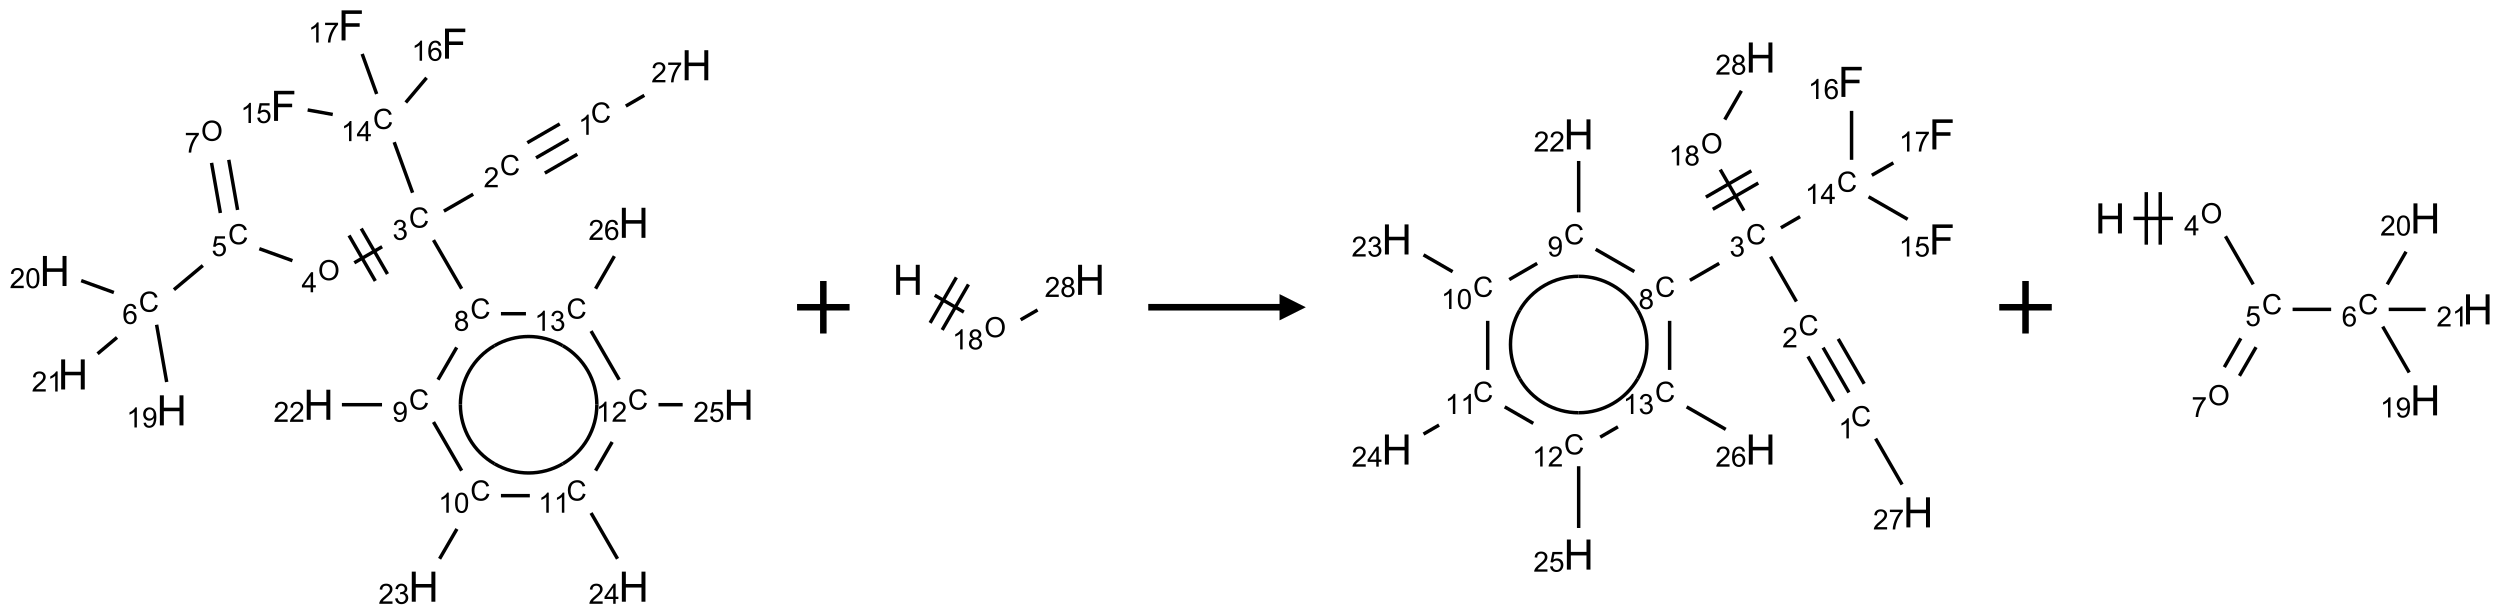 <?xml version="1.0" encoding="UTF-8"?>
<svg xmlns="http://www.w3.org/2000/svg" xmlns:xlink="http://www.w3.org/1999/xlink" width="952" height="234" viewBox="0 0 952 234">
<defs>
<g>
<g id="glyph-0-0">
<path d="M 1.332 0 L 1.332 -6.668 L 6.668 -6.668 L 6.668 0 Z M 1.5 -0.168 L 6.5 -0.168 L 6.5 -6.5 L 1.5 -6.5 Z M 1.5 -0.168 "/>
</g>
<g id="glyph-0-1">
<path d="M 6.27 -2.676 L 7.281 -2.422 C 7.07 -1.594 6.688 -0.961 6.137 -0.523 C 5.586 -0.086 4.914 0.129 4.121 0.129 C 3.297 0.129 2.629 -0.039 2.113 -0.371 C 1.598 -0.707 1.203 -1.191 0.934 -1.828 C 0.664 -2.465 0.531 -3.145 0.531 -3.875 C 0.531 -4.672 0.684 -5.363 0.988 -5.957 C 1.293 -6.547 1.723 -6.996 2.285 -7.305 C 2.844 -7.613 3.461 -7.766 4.137 -7.766 C 4.898 -7.766 5.543 -7.57 6.062 -7.184 C 6.582 -6.793 6.945 -6.246 7.152 -5.543 L 6.156 -5.309 C 5.98 -5.863 5.723 -6.266 5.387 -6.52 C 5.051 -6.773 4.625 -6.902 4.113 -6.902 C 3.527 -6.902 3.039 -6.762 2.645 -6.48 C 2.25 -6.199 1.973 -5.82 1.812 -5.348 C 1.652 -4.871 1.574 -4.383 1.574 -3.879 C 1.574 -3.23 1.668 -2.664 1.855 -2.18 C 2.047 -1.695 2.34 -1.332 2.738 -1.094 C 3.137 -0.855 3.57 -0.734 4.035 -0.734 C 4.602 -0.734 5.082 -0.898 5.473 -1.223 C 5.867 -1.551 6.133 -2.035 6.27 -2.676 Z M 6.27 -2.676 "/>
</g>
<g id="glyph-0-2">
<path d="M 3.973 0 L 3.035 0 L 3.035 -5.973 C 2.809 -5.758 2.516 -5.543 2.148 -5.328 C 1.781 -5.113 1.453 -4.953 1.16 -4.844 L 1.16 -5.75 C 1.684 -5.996 2.145 -6.297 2.535 -6.645 C 2.93 -6.996 3.207 -7.336 3.371 -7.668 L 3.973 -7.668 Z M 3.973 0 "/>
</g>
<g id="glyph-0-3">
<path d="M 5.371 -0.902 L 5.371 0 L 0.324 0 C 0.316 -0.227 0.352 -0.441 0.434 -0.652 C 0.562 -0.996 0.766 -1.332 1.051 -1.668 C 1.332 -2 1.742 -2.387 2.277 -2.824 C 3.105 -3.504 3.668 -4.043 3.957 -4.441 C 4.25 -4.84 4.395 -5.215 4.395 -5.566 C 4.395 -5.938 4.262 -6.254 3.996 -6.508 C 3.73 -6.762 3.387 -6.891 2.957 -6.891 C 2.508 -6.891 2.145 -6.754 1.875 -6.484 C 1.605 -6.215 1.469 -5.84 1.465 -5.359 L 0.5 -5.457 C 0.566 -6.176 0.812 -6.727 1.246 -7.102 C 1.676 -7.477 2.254 -7.668 2.98 -7.668 C 3.711 -7.668 4.293 -7.465 4.719 -7.059 C 5.145 -6.652 5.359 -6.148 5.359 -5.547 C 5.359 -5.242 5.297 -4.941 5.172 -4.645 C 5.047 -4.352 4.84 -4.039 4.551 -3.715 C 4.262 -3.387 3.777 -2.938 3.105 -2.371 C 2.543 -1.898 2.18 -1.578 2.02 -1.41 C 1.859 -1.242 1.73 -1.07 1.625 -0.902 Z M 5.371 -0.902 "/>
</g>
<g id="glyph-0-4">
<path d="M 0.449 -2.016 L 1.387 -2.141 C 1.492 -1.609 1.676 -1.227 1.934 -0.992 C 2.191 -0.758 2.508 -0.641 2.879 -0.641 C 3.32 -0.641 3.695 -0.793 3.996 -1.098 C 4.301 -1.402 4.453 -1.781 4.453 -2.234 C 4.453 -2.664 4.312 -3.02 4.031 -3.301 C 3.75 -3.578 3.391 -3.719 2.957 -3.719 C 2.781 -3.719 2.562 -3.684 2.297 -3.613 L 2.402 -4.438 C 2.465 -4.43 2.516 -4.426 2.551 -4.426 C 2.949 -4.426 3.312 -4.531 3.629 -4.738 C 3.949 -4.949 4.109 -5.27 4.109 -5.703 C 4.109 -6.047 3.992 -6.332 3.762 -6.559 C 3.527 -6.785 3.227 -6.895 2.859 -6.895 C 2.496 -6.895 2.191 -6.781 1.949 -6.551 C 1.707 -6.324 1.547 -5.98 1.48 -5.52 L 0.543 -5.688 C 0.656 -6.316 0.918 -6.805 1.324 -7.148 C 1.73 -7.492 2.234 -7.668 2.84 -7.668 C 3.254 -7.668 3.641 -7.578 3.988 -7.398 C 4.34 -7.219 4.609 -6.977 4.793 -6.668 C 4.98 -6.359 5.074 -6.031 5.074 -5.684 C 5.074 -5.352 4.984 -5.051 4.809 -4.781 C 4.629 -4.512 4.367 -4.297 4.02 -4.137 C 4.473 -4.031 4.824 -3.816 5.074 -3.488 C 5.324 -3.16 5.449 -2.75 5.449 -2.254 C 5.449 -1.59 5.203 -1.023 4.719 -0.559 C 4.234 -0.098 3.617 0.137 2.875 0.137 C 2.203 0.137 1.648 -0.062 1.207 -0.465 C 0.762 -0.863 0.512 -1.379 0.449 -2.016 Z M 0.449 -2.016 "/>
</g>
<g id="glyph-0-5">
<path d="M 0.516 -3.719 C 0.516 -4.984 0.855 -5.977 1.535 -6.695 C 2.215 -7.414 3.094 -7.77 4.172 -7.77 C 4.875 -7.77 5.512 -7.602 6.078 -7.266 C 6.645 -6.93 7.074 -6.461 7.371 -5.855 C 7.668 -5.254 7.816 -4.57 7.816 -3.809 C 7.816 -3.035 7.66 -2.34 7.348 -1.73 C 7.035 -1.117 6.594 -0.656 6.02 -0.34 C 5.449 -0.027 4.828 0.129 4.168 0.129 C 3.449 0.129 2.805 -0.043 2.238 -0.391 C 1.672 -0.738 1.246 -1.211 0.953 -1.812 C 0.66 -2.414 0.516 -3.047 0.516 -3.719 Z M 1.559 -3.703 C 1.559 -2.781 1.805 -2.059 2.301 -1.527 C 2.793 -1 3.414 -0.734 4.16 -0.734 C 4.922 -0.734 5.547 -1 6.039 -1.535 C 6.531 -2.07 6.777 -2.828 6.777 -3.812 C 6.777 -4.434 6.672 -4.977 6.461 -5.441 C 6.25 -5.902 5.945 -6.262 5.539 -6.52 C 5.133 -6.773 4.68 -6.902 4.176 -6.902 C 3.461 -6.902 2.848 -6.656 2.332 -6.164 C 1.816 -5.672 1.559 -4.852 1.559 -3.703 Z M 1.559 -3.703 "/>
</g>
<g id="glyph-0-6">
<path d="M 3.449 0 L 3.449 -1.828 L 0.137 -1.828 L 0.137 -2.688 L 3.621 -7.637 L 4.387 -7.637 L 4.387 -2.688 L 5.418 -2.688 L 5.418 -1.828 L 4.387 -1.828 L 4.387 0 Z M 3.449 -2.688 L 3.449 -6.129 L 1.059 -2.688 Z M 3.449 -2.688 "/>
</g>
<g id="glyph-0-7">
<path d="M 0.441 -2 L 1.426 -2.082 C 1.5 -1.605 1.668 -1.242 1.934 -1.004 C 2.199 -0.762 2.52 -0.641 2.895 -0.641 C 3.348 -0.641 3.73 -0.812 4.043 -1.152 C 4.355 -1.492 4.512 -1.941 4.512 -2.504 C 4.512 -3.039 4.359 -3.461 4.059 -3.77 C 3.758 -4.078 3.367 -4.234 2.879 -4.234 C 2.578 -4.234 2.305 -4.164 2.062 -4.027 C 1.82 -3.891 1.629 -3.715 1.488 -3.496 L 0.609 -3.609 L 1.348 -7.531 L 5.145 -7.531 L 5.145 -6.637 L 2.098 -6.637 L 1.688 -4.582 C 2.145 -4.902 2.625 -5.062 3.129 -5.062 C 3.797 -5.062 4.359 -4.832 4.816 -4.371 C 5.277 -3.91 5.504 -3.312 5.504 -2.59 C 5.504 -1.898 5.305 -1.301 4.902 -0.797 C 4.41 -0.18 3.742 0.129 2.895 0.129 C 2.199 0.129 1.633 -0.062 1.195 -0.453 C 0.758 -0.844 0.504 -1.359 0.441 -2 Z M 0.441 -2 "/>
</g>
<g id="glyph-0-8">
<path d="M 5.309 -5.766 L 4.375 -5.691 C 4.293 -6.059 4.172 -6.328 4.02 -6.496 C 3.766 -6.762 3.453 -6.895 3.082 -6.895 C 2.785 -6.895 2.523 -6.812 2.297 -6.645 C 2 -6.43 1.77 -6.117 1.598 -5.703 C 1.43 -5.289 1.34 -4.703 1.332 -3.938 C 1.559 -4.281 1.836 -4.535 2.16 -4.703 C 2.488 -4.871 2.828 -4.953 3.188 -4.953 C 3.812 -4.953 4.344 -4.723 4.785 -4.262 C 5.223 -3.801 5.441 -3.207 5.441 -2.48 C 5.441 -2 5.34 -1.555 5.133 -1.145 C 4.926 -0.73 4.641 -0.418 4.281 -0.199 C 3.922 0.02 3.512 0.129 3.051 0.129 C 2.27 0.129 1.633 -0.156 1.141 -0.73 C 0.648 -1.305 0.402 -2.254 0.402 -3.574 C 0.402 -5.051 0.672 -6.121 1.219 -6.793 C 1.695 -7.375 2.336 -7.668 3.141 -7.668 C 3.742 -7.668 4.234 -7.5 4.617 -7.16 C 5 -6.824 5.23 -6.359 5.309 -5.766 Z M 1.48 -2.473 C 1.48 -2.152 1.547 -1.844 1.684 -1.547 C 1.82 -1.25 2.016 -1.027 2.262 -0.871 C 2.508 -0.719 2.766 -0.641 3.035 -0.641 C 3.434 -0.641 3.773 -0.801 4.059 -1.121 C 4.344 -1.441 4.484 -1.875 4.484 -2.422 C 4.484 -2.949 4.344 -3.367 4.062 -3.668 C 3.781 -3.973 3.426 -4.125 3 -4.125 C 2.578 -4.125 2.219 -3.973 1.922 -3.668 C 1.625 -3.363 1.48 -2.969 1.48 -2.473 Z M 1.48 -2.473 "/>
</g>
<g id="glyph-0-9">
<path d="M 0.582 -1.766 L 1.484 -1.848 C 1.562 -1.426 1.707 -1.117 1.922 -0.926 C 2.137 -0.734 2.414 -0.641 2.75 -0.641 C 3.039 -0.641 3.289 -0.707 3.508 -0.84 C 3.727 -0.973 3.902 -1.148 4.043 -1.367 C 4.18 -1.586 4.297 -1.887 4.391 -2.262 C 4.484 -2.637 4.531 -3.016 4.531 -3.406 C 4.531 -3.449 4.531 -3.512 4.527 -3.594 C 4.34 -3.297 4.082 -3.055 3.758 -2.867 C 3.434 -2.68 3.082 -2.59 2.703 -2.59 C 2.07 -2.59 1.535 -2.816 1.098 -3.277 C 0.66 -3.734 0.441 -4.34 0.441 -5.09 C 0.441 -5.863 0.672 -6.484 1.129 -6.957 C 1.586 -7.43 2.156 -7.668 2.844 -7.668 C 3.34 -7.668 3.793 -7.531 4.207 -7.266 C 4.617 -7 4.93 -6.617 5.145 -6.121 C 5.355 -5.629 5.465 -4.91 5.465 -3.973 C 5.465 -2.996 5.359 -2.223 5.145 -1.645 C 4.934 -1.066 4.617 -0.625 4.199 -0.324 C 3.781 -0.02 3.293 0.129 2.73 0.129 C 2.133 0.129 1.645 -0.035 1.266 -0.367 C 0.887 -0.699 0.66 -1.164 0.582 -1.766 Z M 4.422 -5.137 C 4.422 -5.676 4.277 -6.102 3.992 -6.418 C 3.707 -6.734 3.359 -6.891 2.957 -6.891 C 2.543 -6.891 2.18 -6.719 1.871 -6.379 C 1.562 -6.039 1.406 -5.598 1.406 -5.059 C 1.406 -4.57 1.555 -4.176 1.848 -3.871 C 2.141 -3.566 2.5 -3.418 2.934 -3.418 C 3.367 -3.418 3.723 -3.57 4.004 -3.871 C 4.281 -4.176 4.422 -4.598 4.422 -5.137 Z M 4.422 -5.137 "/>
</g>
<g id="glyph-0-10">
<path d="M 0.441 -3.766 C 0.441 -4.668 0.535 -5.395 0.723 -5.945 C 0.906 -6.496 1.184 -6.922 1.551 -7.219 C 1.918 -7.516 2.375 -7.668 2.934 -7.668 C 3.344 -7.668 3.703 -7.586 4.012 -7.418 C 4.32 -7.254 4.574 -7.016 4.777 -6.707 C 4.977 -6.395 5.137 -6.016 5.25 -5.57 C 5.363 -5.125 5.422 -4.523 5.422 -3.766 C 5.422 -2.871 5.328 -2.148 5.145 -1.598 C 4.961 -1.047 4.688 -0.621 4.32 -0.32 C 3.953 -0.02 3.492 0.129 2.934 0.129 C 2.195 0.129 1.617 -0.133 1.199 -0.66 C 0.695 -1.297 0.441 -2.332 0.441 -3.766 Z M 1.406 -3.766 C 1.406 -2.512 1.555 -1.68 1.848 -1.262 C 2.141 -0.848 2.5 -0.641 2.934 -0.641 C 3.363 -0.641 3.727 -0.848 4.02 -1.266 C 4.312 -1.684 4.457 -2.516 4.457 -3.766 C 4.457 -5.023 4.312 -5.859 4.02 -6.27 C 3.727 -6.684 3.359 -6.891 2.922 -6.891 C 2.492 -6.891 2.148 -6.707 1.891 -6.344 C 1.566 -5.879 1.406 -5.02 1.406 -3.766 Z M 1.406 -3.766 "/>
</g>
<g id="glyph-0-11">
<path d="M 0.504 -6.637 L 0.504 -7.535 L 5.449 -7.535 L 5.449 -6.809 C 4.961 -6.289 4.48 -5.602 4.004 -4.746 C 3.527 -3.887 3.156 -3.004 2.895 -2.098 C 2.707 -1.461 2.59 -0.762 2.535 0 L 1.574 0 C 1.582 -0.602 1.703 -1.328 1.926 -2.176 C 2.152 -3.027 2.477 -3.848 2.898 -4.637 C 3.32 -5.426 3.77 -6.094 4.246 -6.637 Z M 0.504 -6.637 "/>
</g>
<g id="glyph-0-12">
<path d="M 1.887 -4.141 C 1.496 -4.281 1.207 -4.484 1.02 -4.75 C 0.832 -5.016 0.738 -5.328 0.738 -5.699 C 0.738 -6.254 0.938 -6.719 1.34 -7.098 C 1.738 -7.477 2.27 -7.668 2.934 -7.668 C 3.598 -7.668 4.137 -7.473 4.543 -7.086 C 4.949 -6.699 5.152 -6.227 5.152 -5.672 C 5.152 -5.316 5.059 -5.008 4.871 -4.746 C 4.688 -4.484 4.406 -4.281 4.027 -4.141 C 4.496 -3.988 4.852 -3.742 5.098 -3.402 C 5.34 -3.062 5.465 -2.656 5.465 -2.184 C 5.465 -1.531 5.234 -0.98 4.77 -0.535 C 4.309 -0.09 3.703 0.129 2.949 0.129 C 2.195 0.129 1.586 -0.094 1.125 -0.539 C 0.664 -0.984 0.434 -1.543 0.434 -2.207 C 0.434 -2.703 0.559 -3.121 0.809 -3.457 C 1.062 -3.793 1.422 -4.02 1.887 -4.141 Z M 1.699 -5.73 C 1.699 -5.367 1.812 -5.074 2.047 -4.844 C 2.281 -4.613 2.582 -4.5 2.953 -4.5 C 3.312 -4.5 3.609 -4.613 3.84 -4.84 C 4.07 -5.066 4.188 -5.348 4.188 -5.676 C 4.188 -6.02 4.07 -6.309 3.832 -6.543 C 3.594 -6.777 3.297 -6.895 2.941 -6.895 C 2.586 -6.895 2.289 -6.781 2.051 -6.551 C 1.816 -6.324 1.699 -6.047 1.699 -5.73 Z M 1.395 -2.203 C 1.395 -1.938 1.461 -1.676 1.586 -1.426 C 1.711 -1.176 1.902 -0.984 2.152 -0.848 C 2.402 -0.711 2.672 -0.641 2.957 -0.641 C 3.406 -0.641 3.777 -0.785 4.066 -1.074 C 4.359 -1.363 4.504 -1.727 4.504 -2.172 C 4.504 -2.625 4.355 -2.996 4.055 -3.293 C 3.754 -3.586 3.379 -3.734 2.926 -3.734 C 2.484 -3.734 2.121 -3.59 1.832 -3.297 C 1.543 -3.004 1.395 -2.641 1.395 -2.203 Z M 1.395 -2.203 "/>
</g>
<g id="glyph-1-0">
<path d="M 2 0 L 2 -10 L 10 -10 L 10 0 Z M 2.25 -0.25 L 9.75 -0.25 L 9.75 -9.75 L 2.25 -9.75 Z M 2.25 -0.25 "/>
</g>
<g id="glyph-1-1">
<path d="M 1.281 0 L 1.281 -11.453 L 2.797 -11.453 L 2.797 -6.75 L 8.75 -6.75 L 8.75 -11.453 L 10.266 -11.453 L 10.266 0 L 8.75 0 L 8.75 -5.398 L 2.797 -5.398 L 2.797 0 Z M 1.281 0 "/>
</g>
<g id="glyph-1-2">
<path d="M 1.312 0 L 1.312 -11.453 L 9.039 -11.453 L 9.039 -10.102 L 2.828 -10.102 L 2.828 -6.555 L 8.203 -6.555 L 8.203 -5.203 L 2.828 -5.203 L 2.828 0 Z M 1.312 0 "/>
</g>
</g>
</defs>
<path fill="none" stroke-width="0.033" stroke-linecap="butt" stroke-linejoin="miter" stroke="rgb(0%, 0%, 0%)" stroke-opacity="1" stroke-miterlimit="10" d="M 4.892 1.082 L 4.582 1.261 " transform="matrix(40, 0, 0, 40, 20.836, 9.666)"/>
<path fill="none" stroke-width="0.033" stroke-linecap="butt" stroke-linejoin="miter" stroke="rgb(0%, 0%, 0%)" stroke-opacity="1" stroke-miterlimit="10" d="M 4.808 0.938 L 4.499 1.117 " transform="matrix(40, 0, 0, 40, 20.836, 9.666)"/>
<path fill="none" stroke-width="0.033" stroke-linecap="butt" stroke-linejoin="miter" stroke="rgb(0%, 0%, 0%)" stroke-opacity="1" stroke-miterlimit="10" d="M 4.975 1.227 L 4.666 1.406 " transform="matrix(40, 0, 0, 40, 20.836, 9.666)"/>
<path fill="none" stroke-width="0.033" stroke-linecap="butt" stroke-linejoin="miter" stroke="rgb(0%, 0%, 0%)" stroke-opacity="1" stroke-miterlimit="10" d="M 3.984 1.607 L 3.705 1.768 " transform="matrix(40, 0, 0, 40, 20.836, 9.666)"/>
<path fill="none" stroke-width="0.033" stroke-linecap="butt" stroke-linejoin="miter" stroke="rgb(0%, 0%, 0%)" stroke-opacity="1" stroke-miterlimit="10" d="M 3.117 2.107 L 2.852 2.26 " transform="matrix(40, 0, 0, 40, 20.836, 9.666)"/>
<path fill="none" stroke-width="0.033" stroke-linecap="butt" stroke-linejoin="miter" stroke="rgb(0%, 0%, 0%)" stroke-opacity="1" stroke-miterlimit="10" d="M 2.802 2 L 3.052 2.433 " transform="matrix(40, 0, 0, 40, 20.836, 9.666)"/>
<path fill="none" stroke-width="0.033" stroke-linecap="butt" stroke-linejoin="miter" stroke="rgb(0%, 0%, 0%)" stroke-opacity="1" stroke-miterlimit="10" d="M 2.918 1.934 L 3.168 2.367 " transform="matrix(40, 0, 0, 40, 20.836, 9.666)"/>
<path fill="none" stroke-width="0.033" stroke-linecap="butt" stroke-linejoin="miter" stroke="rgb(0%, 0%, 0%)" stroke-opacity="1" stroke-miterlimit="10" d="M 2.263 2.24 L 1.948 2.126 " transform="matrix(40, 0, 0, 40, 20.836, 9.666)"/>
<path fill="none" stroke-width="0.033" stroke-linecap="butt" stroke-linejoin="miter" stroke="rgb(0%, 0%, 0%)" stroke-opacity="1" stroke-miterlimit="10" d="M 1.41 2.286 L 1.135 2.516 " transform="matrix(40, 0, 0, 40, 20.836, 9.666)"/>
<path fill="none" stroke-width="0.033" stroke-linecap="butt" stroke-linejoin="miter" stroke="rgb(0%, 0%, 0%)" stroke-opacity="1" stroke-miterlimit="10" d="M 0.97 2.85 L 1.066 3.395 " transform="matrix(40, 0, 0, 40, 20.836, 9.666)"/>
<path fill="none" stroke-width="0.033" stroke-linecap="butt" stroke-linejoin="miter" stroke="rgb(0%, 0%, 0%)" stroke-opacity="1" stroke-miterlimit="10" d="M 0.563 2.543 L 0.252 2.43 " transform="matrix(40, 0, 0, 40, 20.836, 9.666)"/>
<path fill="none" stroke-width="0.033" stroke-linecap="butt" stroke-linejoin="miter" stroke="rgb(0%, 0%, 0%)" stroke-opacity="1" stroke-miterlimit="10" d="M 0.593 2.971 L 0.408 3.126 " transform="matrix(40, 0, 0, 40, 20.836, 9.666)"/>
<path fill="none" stroke-width="0.033" stroke-linecap="butt" stroke-linejoin="miter" stroke="rgb(0%, 0%, 0%)" stroke-opacity="1" stroke-miterlimit="10" d="M 1.741 1.757 L 1.657 1.28 " transform="matrix(40, 0, 0, 40, 20.836, 9.666)"/>
<path fill="none" stroke-width="0.033" stroke-linecap="butt" stroke-linejoin="miter" stroke="rgb(0%, 0%, 0%)" stroke-opacity="1" stroke-miterlimit="10" d="M 1.577 1.786 L 1.493 1.309 " transform="matrix(40, 0, 0, 40, 20.836, 9.666)"/>
<path fill="none" stroke-width="0.033" stroke-linecap="butt" stroke-linejoin="miter" stroke="rgb(0%, 0%, 0%)" stroke-opacity="1" stroke-miterlimit="10" d="M 3.606 2.044 L 3.874 2.507 " transform="matrix(40, 0, 0, 40, 20.836, 9.666)"/>
<path fill="none" stroke-width="0.033" stroke-linecap="butt" stroke-linejoin="miter" stroke="rgb(0%, 0%, 0%)" stroke-opacity="1" stroke-miterlimit="10" d="M 3.827 3.066 L 3.649 3.373 " transform="matrix(40, 0, 0, 40, 20.836, 9.666)"/>
<path fill="none" stroke-width="0.033" stroke-linecap="butt" stroke-linejoin="miter" stroke="rgb(0%, 0%, 0%)" stroke-opacity="1" stroke-miterlimit="10" d="M 3.116 3.611 L 2.734 3.611 " transform="matrix(40, 0, 0, 40, 20.836, 9.666)"/>
<path fill="none" stroke-width="0.033" stroke-linecap="butt" stroke-linejoin="miter" stroke="rgb(0%, 0%, 0%)" stroke-opacity="1" stroke-miterlimit="10" d="M 3.606 3.776 L 3.874 4.239 " transform="matrix(40, 0, 0, 40, 20.836, 9.666)"/>
<path fill="none" stroke-width="0.033" stroke-linecap="butt" stroke-linejoin="miter" stroke="rgb(0%, 0%, 0%)" stroke-opacity="1" stroke-miterlimit="10" d="M 3.829 4.794 L 3.664 5.078 " transform="matrix(40, 0, 0, 40, 20.836, 9.666)"/>
<path fill="none" stroke-width="0.033" stroke-linecap="butt" stroke-linejoin="miter" stroke="rgb(0%, 0%, 0%)" stroke-opacity="1" stroke-miterlimit="10" d="M 4.248 4.477 L 4.523 4.477 " transform="matrix(40, 0, 0, 40, 20.836, 9.666)"/>
<path fill="none" stroke-width="0.033" stroke-linecap="butt" stroke-linejoin="miter" stroke="rgb(0%, 0%, 0%)" stroke-opacity="1" stroke-miterlimit="10" d="M 5.106 4.642 L 5.358 5.078 " transform="matrix(40, 0, 0, 40, 20.836, 9.666)"/>
<path fill="none" stroke-width="0.033" stroke-linecap="butt" stroke-linejoin="miter" stroke="rgb(0%, 0%, 0%)" stroke-opacity="1" stroke-miterlimit="10" d="M 5.149 4.239 L 5.307 3.966 " transform="matrix(40, 0, 0, 40, 20.836, 9.666)"/>
<path fill="none" stroke-width="0.033" stroke-linecap="butt" stroke-linejoin="miter" stroke="rgb(0%, 0%, 0%)" stroke-opacity="1" stroke-miterlimit="10" d="M 5.748 3.611 L 5.978 3.611 " transform="matrix(40, 0, 0, 40, 20.836, 9.666)"/>
<path fill="none" stroke-width="0.033" stroke-linecap="butt" stroke-linejoin="miter" stroke="rgb(0%, 0%, 0%)" stroke-opacity="1" stroke-miterlimit="10" d="M 5.374 3.373 L 5.106 2.91 " transform="matrix(40, 0, 0, 40, 20.836, 9.666)"/>
<path fill="none" stroke-width="0.033" stroke-linecap="butt" stroke-linejoin="miter" stroke="rgb(0%, 0%, 0%)" stroke-opacity="1" stroke-miterlimit="10" d="M 4.486 2.745 L 4.248 2.745 " transform="matrix(40, 0, 0, 40, 20.836, 9.666)"/>
<path fill="none" stroke-width="0.033" stroke-linecap="butt" stroke-linejoin="miter" stroke="rgb(0%, 0%, 0%)" stroke-opacity="1" stroke-miterlimit="10" d="M 5.149 2.507 L 5.328 2.197 " transform="matrix(40, 0, 0, 40, 20.836, 9.666)"/>
<path fill="none" stroke-width="0.033" stroke-linecap="butt" stroke-linejoin="miter" stroke="rgb(0%, 0%, 0%)" stroke-opacity="1" stroke-miterlimit="10" d="M 3.407 1.593 L 3.232 1.112 " transform="matrix(40, 0, 0, 40, 20.836, 9.666)"/>
<path fill="none" stroke-width="0.033" stroke-linecap="butt" stroke-linejoin="miter" stroke="rgb(0%, 0%, 0%)" stroke-opacity="1" stroke-miterlimit="10" d="M 2.647 0.848 L 2.408 0.805 " transform="matrix(40, 0, 0, 40, 20.836, 9.666)"/>
<path fill="none" stroke-width="0.033" stroke-linecap="butt" stroke-linejoin="miter" stroke="rgb(0%, 0%, 0%)" stroke-opacity="1" stroke-miterlimit="10" d="M 3.342 0.734 L 3.54 0.499 " transform="matrix(40, 0, 0, 40, 20.836, 9.666)"/>
<path fill="none" stroke-width="0.033" stroke-linecap="butt" stroke-linejoin="miter" stroke="rgb(0%, 0%, 0%)" stroke-opacity="1" stroke-miterlimit="10" d="M 3.065 0.653 L 2.927 0.272 " transform="matrix(40, 0, 0, 40, 20.836, 9.666)"/>
<path fill="none" stroke-width="0.033" stroke-linecap="butt" stroke-linejoin="miter" stroke="rgb(0%, 0%, 0%)" stroke-opacity="1" stroke-miterlimit="10" d="M 5.437 0.768 L 5.613 0.666 " transform="matrix(40, 0, 0, 40, 20.836, 9.666)"/>
<path fill="none" stroke-width="0.033" stroke-linecap="butt" stroke-linejoin="miter" stroke="rgb(0%, 0%, 0%)" stroke-opacity="1" stroke-miterlimit="10" d="M 3.862 3.611 C 3.862 3.379 3.986 3.165 4.187 3.049 " transform="matrix(40, 0, 0, 40, 20.836, 9.666)"/>
<path fill="none" stroke-width="0.033" stroke-linecap="butt" stroke-linejoin="miter" stroke="rgb(0%, 0%, 0%)" stroke-opacity="1" stroke-miterlimit="10" d="M 4.187 4.174 C 3.986 4.058 3.862 3.844 3.862 3.611 " transform="matrix(40, 0, 0, 40, 20.836, 9.666)"/>
<path fill="none" stroke-width="0.033" stroke-linecap="butt" stroke-linejoin="miter" stroke="rgb(0%, 0%, 0%)" stroke-opacity="1" stroke-miterlimit="10" d="M 4.836 4.174 C 4.635 4.29 4.388 4.29 4.187 4.174 " transform="matrix(40, 0, 0, 40, 20.836, 9.666)"/>
<path fill="none" stroke-width="0.033" stroke-linecap="butt" stroke-linejoin="miter" stroke="rgb(0%, 0%, 0%)" stroke-opacity="1" stroke-miterlimit="10" d="M 5.161 3.611 C 5.161 3.844 5.037 4.058 4.836 4.174 " transform="matrix(40, 0, 0, 40, 20.836, 9.666)"/>
<path fill="none" stroke-width="0.033" stroke-linecap="butt" stroke-linejoin="miter" stroke="rgb(0%, 0%, 0%)" stroke-opacity="1" stroke-miterlimit="10" d="M 4.836 3.049 C 5.037 3.165 5.161 3.379 5.161 3.611 " transform="matrix(40, 0, 0, 40, 20.836, 9.666)"/>
<path fill="none" stroke-width="0.033" stroke-linecap="butt" stroke-linejoin="miter" stroke="rgb(0%, 0%, 0%)" stroke-opacity="1" stroke-miterlimit="10" d="M 4.187 3.049 C 4.388 2.933 4.635 2.933 4.836 3.049 " transform="matrix(40, 0, 0, 40, 20.836, 9.666)"/>
<g fill="rgb(0%, 0%, 0%)" fill-opacity="1">
<use xlink:href="#glyph-0-1" x="224.984" y="46.688"/>
</g>
<g fill="rgb(0%, 0%, 0%)" fill-opacity="1">
<use xlink:href="#glyph-0-2" x="220.203" y="51.32"/>
</g>
<g fill="rgb(0%, 0%, 0%)" fill-opacity="1">
<use xlink:href="#glyph-0-1" x="190.344" y="66.688"/>
</g>
<g fill="rgb(0%, 0%, 0%)" fill-opacity="1">
<use xlink:href="#glyph-0-3" x="184.172" y="71.32"/>
</g>
<g fill="rgb(0%, 0%, 0%)" fill-opacity="1">
<use xlink:href="#glyph-0-1" x="155.703" y="86.688"/>
</g>
<g fill="rgb(0%, 0%, 0%)" fill-opacity="1">
<use xlink:href="#glyph-0-4" x="149.449" y="91.32"/>
</g>
<g fill="rgb(0%, 0%, 0%)" fill-opacity="1">
<use xlink:href="#glyph-0-5" x="121.074" y="106.691"/>
</g>
<g fill="rgb(0%, 0%, 0%)" fill-opacity="1">
<use xlink:href="#glyph-0-6" x="114.84" y="111.289"/>
</g>
<g fill="rgb(0%, 0%, 0%)" fill-opacity="1">
<use xlink:href="#glyph-0-1" x="86.848" y="93.004"/>
</g>
<g fill="rgb(0%, 0%, 0%)" fill-opacity="1">
<use xlink:href="#glyph-0-7" x="80.539" y="97.508"/>
</g>
<g fill="rgb(0%, 0%, 0%)" fill-opacity="1">
<use xlink:href="#glyph-0-1" x="52.832" y="118.719"/>
</g>
<g fill="rgb(0%, 0%, 0%)" fill-opacity="1">
<use xlink:href="#glyph-0-8" x="46.586" y="123.352"/>
</g>
<g fill="rgb(0%, 0%, 0%)" fill-opacity="1">
<use xlink:href="#glyph-1-1" x="59.598" y="161.992"/>
</g>
<g fill="rgb(0%, 0%, 0%)" fill-opacity="1">
<use xlink:href="#glyph-0-2" x="48.148" y="162.785"/>
<use xlink:href="#glyph-0-9" x="54.081" y="162.785"/>
</g>
<g fill="rgb(0%, 0%, 0%)" fill-opacity="1">
<use xlink:href="#glyph-1-1" x="15.062" y="108.918"/>
</g>
<g fill="rgb(0%, 0%, 0%)" fill-opacity="1">
<use xlink:href="#glyph-0-3" x="3.656" y="109.711"/>
<use xlink:href="#glyph-0-10" x="9.589" y="109.711"/>
</g>
<g fill="rgb(0%, 0%, 0%)" fill-opacity="1">
<use xlink:href="#glyph-1-1" x="22.008" y="148.312"/>
</g>
<g fill="rgb(0%, 0%, 0%)" fill-opacity="1">
<use xlink:href="#glyph-0-3" x="12.051" y="149.102"/>
<use xlink:href="#glyph-0-2" x="17.983" y="149.102"/>
</g>
<g fill="rgb(0%, 0%, 0%)" fill-opacity="1">
<use xlink:href="#glyph-0-5" x="76.543" y="53.617"/>
</g>
<g fill="rgb(0%, 0%, 0%)" fill-opacity="1">
<use xlink:href="#glyph-0-11" x="70.273" y="58.121"/>
</g>
<g fill="rgb(0%, 0%, 0%)" fill-opacity="1">
<use xlink:href="#glyph-0-1" x="179.078" y="121.328"/>
</g>
<g fill="rgb(0%, 0%, 0%)" fill-opacity="1">
<use xlink:href="#glyph-0-12" x="172.809" y="125.965"/>
</g>
<g fill="rgb(0%, 0%, 0%)" fill-opacity="1">
<use xlink:href="#glyph-0-1" x="155.703" y="155.969"/>
</g>
<g fill="rgb(0%, 0%, 0%)" fill-opacity="1">
<use xlink:href="#glyph-0-9" x="149.434" y="160.605"/>
</g>
<g fill="rgb(0%, 0%, 0%)" fill-opacity="1">
<use xlink:href="#glyph-1-1" x="115.523" y="159.852"/>
</g>
<g fill="rgb(0%, 0%, 0%)" fill-opacity="1">
<use xlink:href="#glyph-0-3" x="104.168" y="160.645"/>
<use xlink:href="#glyph-0-3" x="110.1" y="160.645"/>
</g>
<g fill="rgb(0%, 0%, 0%)" fill-opacity="1">
<use xlink:href="#glyph-0-1" x="179.078" y="190.609"/>
</g>
<g fill="rgb(0%, 0%, 0%)" fill-opacity="1">
<use xlink:href="#glyph-0-2" x="166.918" y="195.246"/>
<use xlink:href="#glyph-0-10" x="172.85" y="195.246"/>
</g>
<g fill="rgb(0%, 0%, 0%)" fill-opacity="1">
<use xlink:href="#glyph-1-1" x="155.523" y="229.133"/>
</g>
<g fill="rgb(0%, 0%, 0%)" fill-opacity="1">
<use xlink:href="#glyph-0-3" x="144.09" y="229.926"/>
<use xlink:href="#glyph-0-4" x="150.022" y="229.926"/>
</g>
<g fill="rgb(0%, 0%, 0%)" fill-opacity="1">
<use xlink:href="#glyph-0-1" x="215.703" y="190.609"/>
</g>
<g fill="rgb(0%, 0%, 0%)" fill-opacity="1">
<use xlink:href="#glyph-0-2" x="204.992" y="195.246"/>
<use xlink:href="#glyph-0-2" x="210.924" y="195.246"/>
</g>
<g fill="rgb(0%, 0%, 0%)" fill-opacity="1">
<use xlink:href="#glyph-1-1" x="235.523" y="229.133"/>
</g>
<g fill="rgb(0%, 0%, 0%)" fill-opacity="1">
<use xlink:href="#glyph-0-3" x="224.121" y="229.926"/>
<use xlink:href="#glyph-0-6" x="230.053" y="229.926"/>
</g>
<g fill="rgb(0%, 0%, 0%)" fill-opacity="1">
<use xlink:href="#glyph-0-1" x="239.078" y="155.969"/>
</g>
<g fill="rgb(0%, 0%, 0%)" fill-opacity="1">
<use xlink:href="#glyph-0-2" x="226.969" y="160.605"/>
<use xlink:href="#glyph-0-3" x="232.901" y="160.605"/>
</g>
<g fill="rgb(0%, 0%, 0%)" fill-opacity="1">
<use xlink:href="#glyph-1-1" x="275.523" y="159.852"/>
</g>
<g fill="rgb(0%, 0%, 0%)" fill-opacity="1">
<use xlink:href="#glyph-0-3" x="264.031" y="160.645"/>
<use xlink:href="#glyph-0-7" x="269.964" y="160.645"/>
</g>
<g fill="rgb(0%, 0%, 0%)" fill-opacity="1">
<use xlink:href="#glyph-0-1" x="215.703" y="121.328"/>
</g>
<g fill="rgb(0%, 0%, 0%)" fill-opacity="1">
<use xlink:href="#glyph-0-2" x="203.516" y="125.965"/>
<use xlink:href="#glyph-0-4" x="209.448" y="125.965"/>
</g>
<g fill="rgb(0%, 0%, 0%)" fill-opacity="1">
<use xlink:href="#glyph-1-1" x="235.523" y="90.57"/>
</g>
<g fill="rgb(0%, 0%, 0%)" fill-opacity="1">
<use xlink:href="#glyph-0-3" x="224.094" y="91.359"/>
<use xlink:href="#glyph-0-8" x="230.026" y="91.359"/>
</g>
<g fill="rgb(0%, 0%, 0%)" fill-opacity="1">
<use xlink:href="#glyph-0-1" x="142.02" y="49.098"/>
</g>
<g fill="rgb(0%, 0%, 0%)" fill-opacity="1">
<use xlink:href="#glyph-0-2" x="129.867" y="53.734"/>
<use xlink:href="#glyph-0-6" x="135.799" y="53.734"/>
</g>
<g fill="rgb(0%, 0%, 0%)" fill-opacity="1">
<use xlink:href="#glyph-1-2" x="103.047" y="46.035"/>
</g>
<g fill="rgb(0%, 0%, 0%)" fill-opacity="1">
<use xlink:href="#glyph-0-2" x="91.586" y="46.828"/>
<use xlink:href="#glyph-0-7" x="97.518" y="46.828"/>
</g>
<g fill="rgb(0%, 0%, 0%)" fill-opacity="1">
<use xlink:href="#glyph-1-2" x="168.148" y="22.34"/>
</g>
<g fill="rgb(0%, 0%, 0%)" fill-opacity="1">
<use xlink:href="#glyph-0-2" x="156.75" y="23.133"/>
<use xlink:href="#glyph-0-8" x="162.682" y="23.133"/>
</g>
<g fill="rgb(0%, 0%, 0%)" fill-opacity="1">
<use xlink:href="#glyph-1-2" x="128.758" y="15.395"/>
</g>
<g fill="rgb(0%, 0%, 0%)" fill-opacity="1">
<use xlink:href="#glyph-0-2" x="117.355" y="16.188"/>
<use xlink:href="#glyph-0-11" x="123.288" y="16.188"/>
</g>
<g fill="rgb(0%, 0%, 0%)" fill-opacity="1">
<use xlink:href="#glyph-1-1" x="259.445" y="30.57"/>
</g>
<g fill="rgb(0%, 0%, 0%)" fill-opacity="1">
<use xlink:href="#glyph-0-3" x="248.012" y="31.359"/>
<use xlink:href="#glyph-0-11" x="253.944" y="31.359"/>
</g>
<path fill="none" stroke-width="0.062" stroke-linecap="butt" stroke-linejoin="miter" stroke="rgb(0%, 0%, 0%)" stroke-opacity="1" stroke-miterlimit="10" d="M 0 0 L 0.5 0 M 0.25 -0.25 L 0.25 0.25 " transform="matrix(40, 0, 0, 40, 303.52, 117)"/>
<path fill="none" stroke-width="0.033" stroke-linecap="butt" stroke-linejoin="miter" stroke="rgb(0%, 0%, 0%)" stroke-opacity="1" stroke-miterlimit="10" d="M 0.255 0.147 L 0.532 0.307 " transform="matrix(40, 0, 0, 40, 345.746, 106.559)"/>
<path fill="none" stroke-width="0.033" stroke-linecap="butt" stroke-linejoin="miter" stroke="rgb(0%, 0%, 0%)" stroke-opacity="1" stroke-miterlimit="10" d="M 0.326 0.477 L 0.576 0.044 " transform="matrix(40, 0, 0, 40, 345.746, 106.559)"/>
<path fill="none" stroke-width="0.033" stroke-linecap="butt" stroke-linejoin="miter" stroke="rgb(0%, 0%, 0%)" stroke-opacity="1" stroke-miterlimit="10" d="M 0.211 0.41 L 0.461 -0.023 " transform="matrix(40, 0, 0, 40, 345.746, 106.559)"/>
<path fill="none" stroke-width="0.033" stroke-linecap="butt" stroke-linejoin="miter" stroke="rgb(0%, 0%, 0%)" stroke-opacity="1" stroke-miterlimit="10" d="M 1.073 0.38 L 1.234 0.287 " transform="matrix(40, 0, 0, 40, 345.746, 106.559)"/>
<g fill="rgb(0%, 0%, 0%)" fill-opacity="1">
<use xlink:href="#glyph-1-1" x="339.973" y="112.285"/>
</g>
<g fill="rgb(0%, 0%, 0%)" fill-opacity="1">
<use xlink:href="#glyph-0-5" x="374.809" y="128.406"/>
</g>
<g fill="rgb(0%, 0%, 0%)" fill-opacity="1">
<use xlink:href="#glyph-0-2" x="362.594" y="133.039"/>
<use xlink:href="#glyph-0-12" x="368.526" y="133.039"/>
</g>
<g fill="rgb(0%, 0%, 0%)" fill-opacity="1">
<use xlink:href="#glyph-1-1" x="409.254" y="112.285"/>
</g>
<g fill="rgb(0%, 0%, 0%)" fill-opacity="1">
<use xlink:href="#glyph-0-3" x="397.809" y="113.078"/>
<use xlink:href="#glyph-0-12" x="403.741" y="113.078"/>
</g>
<path fill-rule="nonzero" fill="rgb(0%, 0%, 0%)" fill-opacity="1" d="M 437.25 118.25 L 487.25 118.25 L 487.25 122 L 497.25 117 L 487.25 112 L 487.25 115.75 L 437.25 115.75 "/>
<path fill="none" stroke-width="0.033" stroke-linecap="butt" stroke-linejoin="miter" stroke="rgb(0%, 0%, 0%)" stroke-opacity="1" stroke-miterlimit="10" d="M 4.305 3.189 L 4.059 2.762 " transform="matrix(40, 0, 0, 40, 531.875, 21.898)"/>
<path fill="none" stroke-width="0.033" stroke-linecap="butt" stroke-linejoin="miter" stroke="rgb(0%, 0%, 0%)" stroke-opacity="1" stroke-miterlimit="10" d="M 4.45 3.106 L 4.203 2.679 " transform="matrix(40, 0, 0, 40, 531.875, 21.898)"/>
<path fill="none" stroke-width="0.033" stroke-linecap="butt" stroke-linejoin="miter" stroke="rgb(0%, 0%, 0%)" stroke-opacity="1" stroke-miterlimit="10" d="M 4.161 3.273 L 3.915 2.846 " transform="matrix(40, 0, 0, 40, 531.875, 21.898)"/>
<path fill="none" stroke-width="0.033" stroke-linecap="butt" stroke-linejoin="miter" stroke="rgb(0%, 0%, 0%)" stroke-opacity="1" stroke-miterlimit="10" d="M 3.805 2.323 L 3.559 1.896 " transform="matrix(40, 0, 0, 40, 531.875, 21.898)"/>
<path fill="none" stroke-width="0.033" stroke-linecap="butt" stroke-linejoin="miter" stroke="rgb(0%, 0%, 0%)" stroke-opacity="1" stroke-miterlimit="10" d="M 3.07 1.96 L 2.791 2.121 " transform="matrix(40, 0, 0, 40, 531.875, 21.898)"/>
<path fill="none" stroke-width="0.033" stroke-linecap="butt" stroke-linejoin="miter" stroke="rgb(0%, 0%, 0%)" stroke-opacity="1" stroke-miterlimit="10" d="M 2.262 2.038 L 1.894 1.826 " transform="matrix(40, 0, 0, 40, 531.875, 21.898)"/>
<path fill="none" stroke-width="0.033" stroke-linecap="butt" stroke-linejoin="miter" stroke="rgb(0%, 0%, 0%)" stroke-opacity="1" stroke-miterlimit="10" d="M 1.732 1.474 L 1.732 0.985 " transform="matrix(40, 0, 0, 40, 531.875, 21.898)"/>
<path fill="none" stroke-width="0.033" stroke-linecap="butt" stroke-linejoin="miter" stroke="rgb(0%, 0%, 0%)" stroke-opacity="1" stroke-miterlimit="10" d="M 1.337 1.96 L 1.071 2.114 " transform="matrix(40, 0, 0, 40, 531.875, 21.898)"/>
<path fill="none" stroke-width="0.033" stroke-linecap="butt" stroke-linejoin="miter" stroke="rgb(0%, 0%, 0%)" stroke-opacity="1" stroke-miterlimit="10" d="M 0.532 2.039 L 0.255 1.879 " transform="matrix(40, 0, 0, 40, 531.875, 21.898)"/>
<path fill="none" stroke-width="0.033" stroke-linecap="butt" stroke-linejoin="miter" stroke="rgb(0%, 0%, 0%)" stroke-opacity="1" stroke-miterlimit="10" d="M 0.866 2.507 L 0.866 2.974 " transform="matrix(40, 0, 0, 40, 531.875, 21.898)"/>
<path fill="none" stroke-width="0.033" stroke-linecap="butt" stroke-linejoin="miter" stroke="rgb(0%, 0%, 0%)" stroke-opacity="1" stroke-miterlimit="10" d="M 0.403 3.499 L 0.255 3.585 " transform="matrix(40, 0, 0, 40, 531.875, 21.898)"/>
<path fill="none" stroke-width="0.033" stroke-linecap="butt" stroke-linejoin="miter" stroke="rgb(0%, 0%, 0%)" stroke-opacity="1" stroke-miterlimit="10" d="M 1.028 3.326 L 1.3 3.483 " transform="matrix(40, 0, 0, 40, 531.875, 21.898)"/>
<path fill="none" stroke-width="0.033" stroke-linecap="butt" stroke-linejoin="miter" stroke="rgb(0%, 0%, 0%)" stroke-opacity="1" stroke-miterlimit="10" d="M 1.732 3.891 L 1.732 4.479 " transform="matrix(40, 0, 0, 40, 531.875, 21.898)"/>
<path fill="none" stroke-width="0.033" stroke-linecap="butt" stroke-linejoin="miter" stroke="rgb(0%, 0%, 0%)" stroke-opacity="1" stroke-miterlimit="10" d="M 1.937 3.614 L 2.106 3.516 " transform="matrix(40, 0, 0, 40, 531.875, 21.898)"/>
<path fill="none" stroke-width="0.033" stroke-linecap="butt" stroke-linejoin="miter" stroke="rgb(0%, 0%, 0%)" stroke-opacity="1" stroke-miterlimit="10" d="M 2.598 2.974 L 2.598 2.507 " transform="matrix(40, 0, 0, 40, 531.875, 21.898)"/>
<path fill="none" stroke-width="0.033" stroke-linecap="butt" stroke-linejoin="miter" stroke="rgb(0%, 0%, 0%)" stroke-opacity="1" stroke-miterlimit="10" d="M 2.76 3.326 L 3.132 3.54 " transform="matrix(40, 0, 0, 40, 531.875, 21.898)"/>
<path fill="none" stroke-width="0.033" stroke-linecap="butt" stroke-linejoin="miter" stroke="rgb(0%, 0%, 0%)" stroke-opacity="1" stroke-miterlimit="10" d="M 3.657 1.621 L 3.84 1.515 " transform="matrix(40, 0, 0, 40, 531.875, 21.898)"/>
<path fill="none" stroke-width="0.033" stroke-linecap="butt" stroke-linejoin="miter" stroke="rgb(0%, 0%, 0%)" stroke-opacity="1" stroke-miterlimit="10" d="M 4.492 1.326 L 4.864 1.54 " transform="matrix(40, 0, 0, 40, 531.875, 21.898)"/>
<path fill="none" stroke-width="0.033" stroke-linecap="butt" stroke-linejoin="miter" stroke="rgb(0%, 0%, 0%)" stroke-opacity="1" stroke-miterlimit="10" d="M 4.33 0.974 L 4.33 0.508 " transform="matrix(40, 0, 0, 40, 531.875, 21.898)"/>
<path fill="none" stroke-width="0.033" stroke-linecap="butt" stroke-linejoin="miter" stroke="rgb(0%, 0%, 0%)" stroke-opacity="1" stroke-miterlimit="10" d="M 4.523 1.121 L 4.728 1.003 " transform="matrix(40, 0, 0, 40, 531.875, 21.898)"/>
<path fill="none" stroke-width="0.033" stroke-linecap="butt" stroke-linejoin="miter" stroke="rgb(0%, 0%, 0%)" stroke-opacity="1" stroke-miterlimit="10" d="M 3.305 1.457 L 3.08 1.067 " transform="matrix(40, 0, 0, 40, 531.875, 21.898)"/>
<path fill="none" stroke-width="0.033" stroke-linecap="butt" stroke-linejoin="miter" stroke="rgb(0%, 0%, 0%)" stroke-opacity="1" stroke-miterlimit="10" d="M 3.376 1.079 L 2.943 1.329 " transform="matrix(40, 0, 0, 40, 531.875, 21.898)"/>
<path fill="none" stroke-width="0.033" stroke-linecap="butt" stroke-linejoin="miter" stroke="rgb(0%, 0%, 0%)" stroke-opacity="1" stroke-miterlimit="10" d="M 3.442 1.195 L 3.009 1.445 " transform="matrix(40, 0, 0, 40, 531.875, 21.898)"/>
<path fill="none" stroke-width="0.033" stroke-linecap="butt" stroke-linejoin="miter" stroke="rgb(0%, 0%, 0%)" stroke-opacity="1" stroke-miterlimit="10" d="M 3.123 0.591 L 3.281 0.317 " transform="matrix(40, 0, 0, 40, 531.875, 21.898)"/>
<path fill="none" stroke-width="0.033" stroke-linecap="butt" stroke-linejoin="miter" stroke="rgb(0%, 0%, 0%)" stroke-opacity="1" stroke-miterlimit="10" d="M 4.559 3.628 L 4.811 4.065 " transform="matrix(40, 0, 0, 40, 531.875, 21.898)"/>
<path fill="none" stroke-width="0.033" stroke-linecap="butt" stroke-linejoin="miter" stroke="rgb(0%, 0%, 0%)" stroke-opacity="1" stroke-miterlimit="10" d="M 1.732 2.083 C 1.964 2.083 2.179 2.206 2.295 2.407 " transform="matrix(40, 0, 0, 40, 531.875, 21.898)"/>
<path fill="none" stroke-width="0.033" stroke-linecap="butt" stroke-linejoin="miter" stroke="rgb(0%, 0%, 0%)" stroke-opacity="1" stroke-miterlimit="10" d="M 1.17 2.407 C 1.286 2.206 1.5 2.083 1.732 2.083 " transform="matrix(40, 0, 0, 40, 531.875, 21.898)"/>
<path fill="none" stroke-width="0.033" stroke-linecap="butt" stroke-linejoin="miter" stroke="rgb(0%, 0%, 0%)" stroke-opacity="1" stroke-miterlimit="10" d="M 1.17 3.057 C 1.054 2.856 1.054 2.608 1.17 2.407 " transform="matrix(40, 0, 0, 40, 531.875, 21.898)"/>
<path fill="none" stroke-width="0.033" stroke-linecap="butt" stroke-linejoin="miter" stroke="rgb(0%, 0%, 0%)" stroke-opacity="1" stroke-miterlimit="10" d="M 1.732 3.382 C 1.5 3.382 1.286 3.258 1.17 3.057 " transform="matrix(40, 0, 0, 40, 531.875, 21.898)"/>
<path fill="none" stroke-width="0.033" stroke-linecap="butt" stroke-linejoin="miter" stroke="rgb(0%, 0%, 0%)" stroke-opacity="1" stroke-miterlimit="10" d="M 2.295 3.057 C 2.179 3.258 1.964 3.382 1.732 3.382 " transform="matrix(40, 0, 0, 40, 531.875, 21.898)"/>
<path fill="none" stroke-width="0.033" stroke-linecap="butt" stroke-linejoin="miter" stroke="rgb(0%, 0%, 0%)" stroke-opacity="1" stroke-miterlimit="10" d="M 2.295 2.407 C 2.411 2.608 2.411 2.856 2.295 3.057 " transform="matrix(40, 0, 0, 40, 531.875, 21.898)"/>
<g fill="rgb(0%, 0%, 0%)" fill-opacity="1">
<use xlink:href="#glyph-0-1" x="704.848" y="162.309"/>
</g>
<g fill="rgb(0%, 0%, 0%)" fill-opacity="1">
<use xlink:href="#glyph-0-2" x="700.066" y="166.941"/>
</g>
<g fill="rgb(0%, 0%, 0%)" fill-opacity="1">
<use xlink:href="#glyph-0-1" x="684.848" y="127.668"/>
</g>
<g fill="rgb(0%, 0%, 0%)" fill-opacity="1">
<use xlink:href="#glyph-0-3" x="678.676" y="132.301"/>
</g>
<g fill="rgb(0%, 0%, 0%)" fill-opacity="1">
<use xlink:href="#glyph-0-1" x="664.848" y="93.023"/>
</g>
<g fill="rgb(0%, 0%, 0%)" fill-opacity="1">
<use xlink:href="#glyph-0-4" x="658.594" y="97.66"/>
</g>
<g fill="rgb(0%, 0%, 0%)" fill-opacity="1">
<use xlink:href="#glyph-0-1" x="630.207" y="113.023"/>
</g>
<g fill="rgb(0%, 0%, 0%)" fill-opacity="1">
<use xlink:href="#glyph-0-12" x="623.938" y="117.66"/>
</g>
<g fill="rgb(0%, 0%, 0%)" fill-opacity="1">
<use xlink:href="#glyph-0-1" x="595.562" y="93.023"/>
</g>
<g fill="rgb(0%, 0%, 0%)" fill-opacity="1">
<use xlink:href="#glyph-0-9" x="589.297" y="97.66"/>
</g>
<g fill="rgb(0%, 0%, 0%)" fill-opacity="1">
<use xlink:href="#glyph-1-1" x="595.383" y="56.906"/>
</g>
<g fill="rgb(0%, 0%, 0%)" fill-opacity="1">
<use xlink:href="#glyph-0-3" x="584.031" y="57.699"/>
<use xlink:href="#glyph-0-3" x="589.964" y="57.699"/>
</g>
<g fill="rgb(0%, 0%, 0%)" fill-opacity="1">
<use xlink:href="#glyph-0-1" x="560.922" y="113.023"/>
</g>
<g fill="rgb(0%, 0%, 0%)" fill-opacity="1">
<use xlink:href="#glyph-0-2" x="548.766" y="117.66"/>
<use xlink:href="#glyph-0-10" x="554.698" y="117.66"/>
</g>
<g fill="rgb(0%, 0%, 0%)" fill-opacity="1">
<use xlink:href="#glyph-1-1" x="526.102" y="96.906"/>
</g>
<g fill="rgb(0%, 0%, 0%)" fill-opacity="1">
<use xlink:href="#glyph-0-3" x="514.672" y="97.699"/>
<use xlink:href="#glyph-0-4" x="520.604" y="97.699"/>
</g>
<g fill="rgb(0%, 0%, 0%)" fill-opacity="1">
<use xlink:href="#glyph-0-1" x="560.922" y="153.023"/>
</g>
<g fill="rgb(0%, 0%, 0%)" fill-opacity="1">
<use xlink:href="#glyph-0-2" x="550.211" y="157.66"/>
<use xlink:href="#glyph-0-2" x="556.143" y="157.66"/>
</g>
<g fill="rgb(0%, 0%, 0%)" fill-opacity="1">
<use xlink:href="#glyph-1-1" x="526.102" y="176.906"/>
</g>
<g fill="rgb(0%, 0%, 0%)" fill-opacity="1">
<use xlink:href="#glyph-0-3" x="514.703" y="177.699"/>
<use xlink:href="#glyph-0-6" x="520.635" y="177.699"/>
</g>
<g fill="rgb(0%, 0%, 0%)" fill-opacity="1">
<use xlink:href="#glyph-0-1" x="595.562" y="173.023"/>
</g>
<g fill="rgb(0%, 0%, 0%)" fill-opacity="1">
<use xlink:href="#glyph-0-2" x="583.457" y="177.66"/>
<use xlink:href="#glyph-0-3" x="589.389" y="177.66"/>
</g>
<g fill="rgb(0%, 0%, 0%)" fill-opacity="1">
<use xlink:href="#glyph-1-1" x="595.383" y="216.906"/>
</g>
<g fill="rgb(0%, 0%, 0%)" fill-opacity="1">
<use xlink:href="#glyph-0-3" x="583.895" y="217.699"/>
<use xlink:href="#glyph-0-7" x="589.827" y="217.699"/>
</g>
<g fill="rgb(0%, 0%, 0%)" fill-opacity="1">
<use xlink:href="#glyph-0-1" x="630.207" y="153.023"/>
</g>
<g fill="rgb(0%, 0%, 0%)" fill-opacity="1">
<use xlink:href="#glyph-0-2" x="618.02" y="157.66"/>
<use xlink:href="#glyph-0-4" x="623.952" y="157.66"/>
</g>
<g fill="rgb(0%, 0%, 0%)" fill-opacity="1">
<use xlink:href="#glyph-1-1" x="664.668" y="176.906"/>
</g>
<g fill="rgb(0%, 0%, 0%)" fill-opacity="1">
<use xlink:href="#glyph-0-3" x="653.238" y="177.699"/>
<use xlink:href="#glyph-0-8" x="659.171" y="177.699"/>
</g>
<g fill="rgb(0%, 0%, 0%)" fill-opacity="1">
<use xlink:href="#glyph-0-1" x="699.488" y="73.023"/>
</g>
<g fill="rgb(0%, 0%, 0%)" fill-opacity="1">
<use xlink:href="#glyph-0-2" x="687.332" y="77.66"/>
<use xlink:href="#glyph-0-6" x="693.264" y="77.66"/>
</g>
<g fill="rgb(0%, 0%, 0%)" fill-opacity="1">
<use xlink:href="#glyph-1-2" x="734.547" y="96.906"/>
</g>
<g fill="rgb(0%, 0%, 0%)" fill-opacity="1">
<use xlink:href="#glyph-0-2" x="723.086" y="97.699"/>
<use xlink:href="#glyph-0-7" x="729.018" y="97.699"/>
</g>
<g fill="rgb(0%, 0%, 0%)" fill-opacity="1">
<use xlink:href="#glyph-1-2" x="699.906" y="36.906"/>
</g>
<g fill="rgb(0%, 0%, 0%)" fill-opacity="1">
<use xlink:href="#glyph-0-2" x="688.508" y="37.699"/>
<use xlink:href="#glyph-0-8" x="694.44" y="37.699"/>
</g>
<g fill="rgb(0%, 0%, 0%)" fill-opacity="1">
<use xlink:href="#glyph-1-2" x="734.547" y="56.906"/>
</g>
<g fill="rgb(0%, 0%, 0%)" fill-opacity="1">
<use xlink:href="#glyph-0-2" x="723.145" y="57.699"/>
<use xlink:href="#glyph-0-11" x="729.077" y="57.699"/>
</g>
<g fill="rgb(0%, 0%, 0%)" fill-opacity="1">
<use xlink:href="#glyph-0-5" x="647.684" y="58.387"/>
</g>
<g fill="rgb(0%, 0%, 0%)" fill-opacity="1">
<use xlink:href="#glyph-0-2" x="635.469" y="63.02"/>
<use xlink:href="#glyph-0-12" x="641.401" y="63.02"/>
</g>
<g fill="rgb(0%, 0%, 0%)" fill-opacity="1">
<use xlink:href="#glyph-1-1" x="664.668" y="27.625"/>
</g>
<g fill="rgb(0%, 0%, 0%)" fill-opacity="1">
<use xlink:href="#glyph-0-3" x="653.219" y="28.418"/>
<use xlink:href="#glyph-0-12" x="659.151" y="28.418"/>
</g>
<g fill="rgb(0%, 0%, 0%)" fill-opacity="1">
<use xlink:href="#glyph-1-1" x="724.668" y="200.832"/>
</g>
<g fill="rgb(0%, 0%, 0%)" fill-opacity="1">
<use xlink:href="#glyph-0-3" x="713.234" y="201.625"/>
<use xlink:href="#glyph-0-11" x="719.167" y="201.625"/>
</g>
<path fill="none" stroke-width="0.062" stroke-linecap="butt" stroke-linejoin="miter" stroke="rgb(0%, 0%, 0%)" stroke-opacity="1" stroke-miterlimit="10" d="M -0 0 L 0.5 0 M 0.25 -0.25 L 0.25 0.25 " transform="matrix(40, 0, 0, 40, 761.316, 117)"/>
<path fill="none" stroke-width="0.033" stroke-linecap="butt" stroke-linejoin="miter" stroke="rgb(0%, 0%, 0%)" stroke-opacity="1" stroke-miterlimit="10" d="M 0.222 -0 L 0.598 -0 " transform="matrix(40, 0, 0, 40, 803.543, 83.168)"/>
<path fill="none" stroke-width="0.033" stroke-linecap="butt" stroke-linejoin="miter" stroke="rgb(0%, 0%, 0%)" stroke-opacity="1" stroke-miterlimit="10" d="M 0.477 0.25 L 0.477 -0.25 " transform="matrix(40, 0, 0, 40, 803.543, 83.168)"/>
<path fill="none" stroke-width="0.033" stroke-linecap="butt" stroke-linejoin="miter" stroke="rgb(0%, 0%, 0%)" stroke-opacity="1" stroke-miterlimit="10" d="M 0.344 0.25 L 0.344 -0.25 " transform="matrix(40, 0, 0, 40, 803.543, 83.168)"/>
<path fill="none" stroke-width="0.033" stroke-linecap="butt" stroke-linejoin="miter" stroke="rgb(0%, 0%, 0%)" stroke-opacity="1" stroke-miterlimit="10" d="M 1.098 0.17 L 1.362 0.628 " transform="matrix(40, 0, 0, 40, 803.543, 83.168)"/>
<path fill="none" stroke-width="0.033" stroke-linecap="butt" stroke-linejoin="miter" stroke="rgb(0%, 0%, 0%)" stroke-opacity="1" stroke-miterlimit="10" d="M 1.737 0.866 L 2.104 0.866 " transform="matrix(40, 0, 0, 40, 803.543, 83.168)"/>
<path fill="none" stroke-width="0.033" stroke-linecap="butt" stroke-linejoin="miter" stroke="rgb(0%, 0%, 0%)" stroke-opacity="1" stroke-miterlimit="10" d="M 2.595 1.03 L 2.847 1.467 " transform="matrix(40, 0, 0, 40, 803.543, 83.168)"/>
<path fill="none" stroke-width="0.033" stroke-linecap="butt" stroke-linejoin="miter" stroke="rgb(0%, 0%, 0%)" stroke-opacity="1" stroke-miterlimit="10" d="M 2.638 0.628 L 2.817 0.317 " transform="matrix(40, 0, 0, 40, 803.543, 83.168)"/>
<path fill="none" stroke-width="0.033" stroke-linecap="butt" stroke-linejoin="miter" stroke="rgb(0%, 0%, 0%)" stroke-opacity="1" stroke-miterlimit="10" d="M 2.652 0.866 L 3.004 0.866 " transform="matrix(40, 0, 0, 40, 803.543, 83.168)"/>
<path fill="none" stroke-width="0.033" stroke-linecap="butt" stroke-linejoin="miter" stroke="rgb(0%, 0%, 0%)" stroke-opacity="1" stroke-miterlimit="10" d="M 1.244 1.142 L 1.087 1.416 " transform="matrix(40, 0, 0, 40, 803.543, 83.168)"/>
<path fill="none" stroke-width="0.033" stroke-linecap="butt" stroke-linejoin="miter" stroke="rgb(0%, 0%, 0%)" stroke-opacity="1" stroke-miterlimit="10" d="M 1.389 1.226 L 1.231 1.499 " transform="matrix(40, 0, 0, 40, 803.543, 83.168)"/>
<g fill="rgb(0%, 0%, 0%)" fill-opacity="1">
<use xlink:href="#glyph-1-1" x="797.77" y="88.895"/>
</g>
<g fill="rgb(0%, 0%, 0%)" fill-opacity="1">
<use xlink:href="#glyph-0-5" x="837.965" y="85.016"/>
</g>
<g fill="rgb(0%, 0%, 0%)" fill-opacity="1">
<use xlink:href="#glyph-0-6" x="831.73" y="89.617"/>
</g>
<g fill="rgb(0%, 0%, 0%)" fill-opacity="1">
<use xlink:href="#glyph-0-1" x="861.324" y="119.652"/>
</g>
<g fill="rgb(0%, 0%, 0%)" fill-opacity="1">
<use xlink:href="#glyph-0-7" x="855.016" y="124.156"/>
</g>
<g fill="rgb(0%, 0%, 0%)" fill-opacity="1">
<use xlink:href="#glyph-0-1" x="897.949" y="119.652"/>
</g>
<g fill="rgb(0%, 0%, 0%)" fill-opacity="1">
<use xlink:href="#glyph-0-8" x="891.703" y="124.289"/>
</g>
<g fill="rgb(0%, 0%, 0%)" fill-opacity="1">
<use xlink:href="#glyph-1-1" x="917.77" y="158.176"/>
</g>
<g fill="rgb(0%, 0%, 0%)" fill-opacity="1">
<use xlink:href="#glyph-0-2" x="906.32" y="158.969"/>
<use xlink:href="#glyph-0-9" x="912.253" y="158.969"/>
</g>
<g fill="rgb(0%, 0%, 0%)" fill-opacity="1">
<use xlink:href="#glyph-1-1" x="917.77" y="88.895"/>
</g>
<g fill="rgb(0%, 0%, 0%)" fill-opacity="1">
<use xlink:href="#glyph-0-3" x="906.363" y="89.688"/>
<use xlink:href="#glyph-0-10" x="912.296" y="89.688"/>
</g>
<g fill="rgb(0%, 0%, 0%)" fill-opacity="1">
<use xlink:href="#glyph-1-1" x="937.77" y="123.535"/>
</g>
<g fill="rgb(0%, 0%, 0%)" fill-opacity="1">
<use xlink:href="#glyph-0-3" x="927.812" y="124.328"/>
<use xlink:href="#glyph-0-2" x="933.745" y="124.328"/>
</g>
<g fill="rgb(0%, 0%, 0%)" fill-opacity="1">
<use xlink:href="#glyph-0-5" x="840.789" y="154.297"/>
</g>
<g fill="rgb(0%, 0%, 0%)" fill-opacity="1">
<use xlink:href="#glyph-0-11" x="834.52" y="158.801"/>
</g>
</svg>
